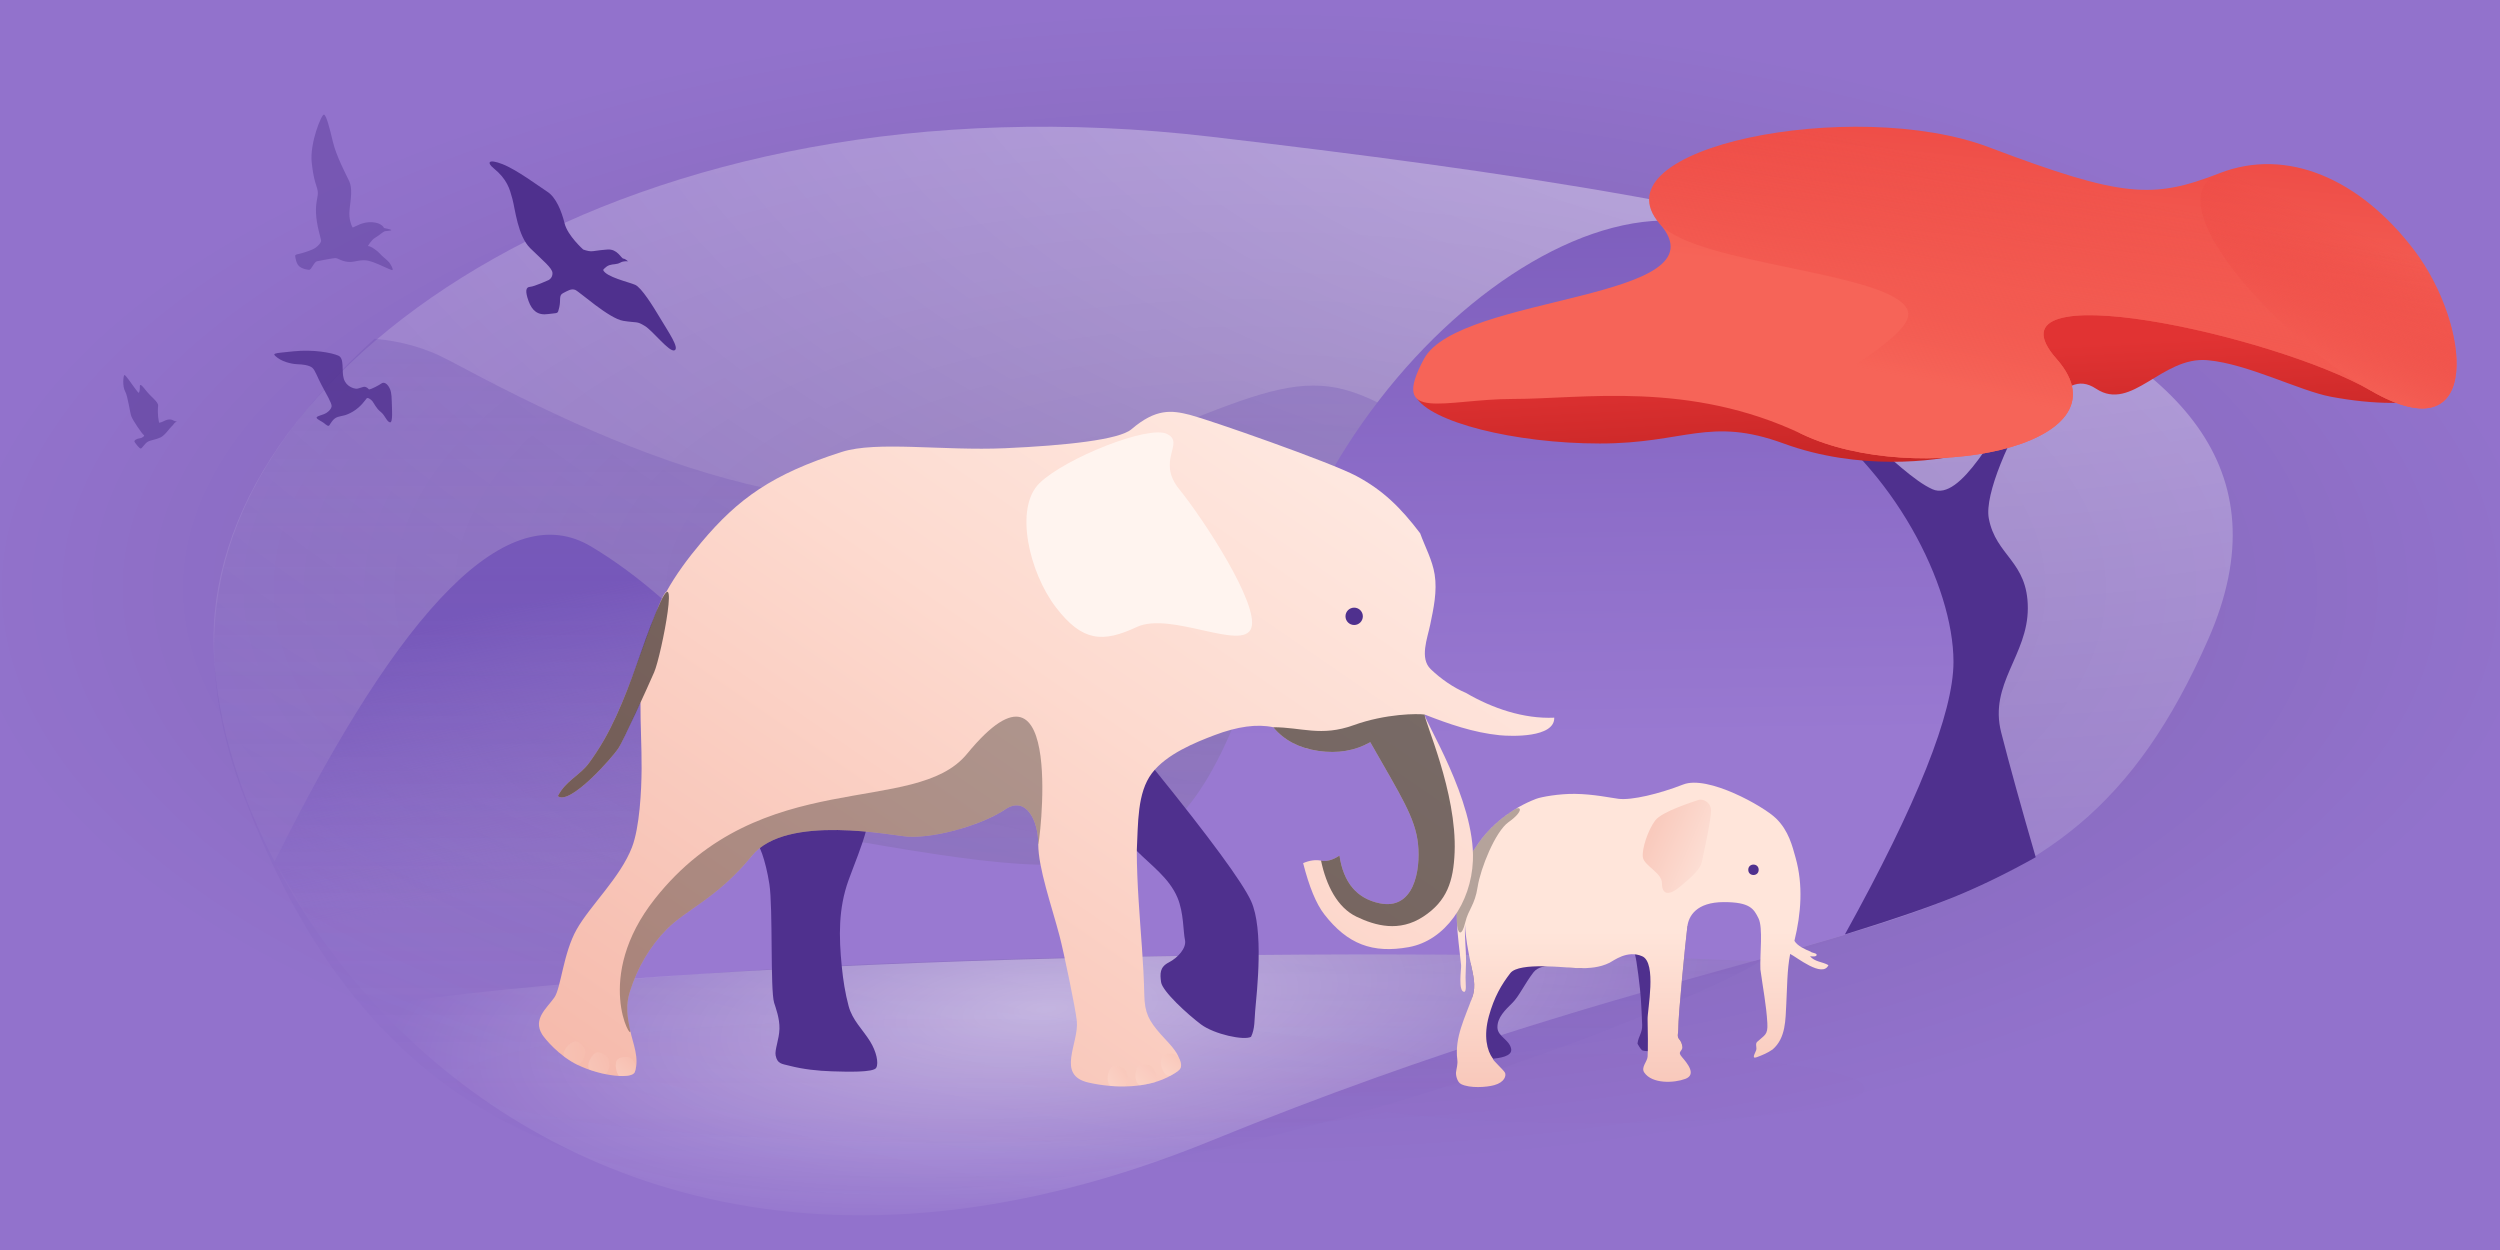 <?xml version="1.0" encoding="UTF-8"?><svg width="1440" height="720" xmlns="http://www.w3.org/2000/svg"><defs><linearGradient x1="70.066%" y1="50%" x2="70.066%" y2="133.295%" id="h"><stop stop-color="#FFE5DA" offset="0%"/><stop stop-color="#F4B4A5" offset="100%"/></linearGradient><linearGradient x1="136.962%" y1="55.042%" x2="19.091%" y2="15.872%" id="n"><stop stop-color="#FEE5DC" offset="0%"/><stop stop-color="#F9CABD" offset="100%"/></linearGradient><linearGradient x1="38.567%" y1="19.099%" x2="54.453%" y2="69.437%" id="c"><stop stop-color="#785ABC" offset="0%"/><stop stop-color="#8667C8" stop-opacity="0" offset="100%"/></linearGradient><linearGradient x1="50%" y1="0%" x2="50%" y2="100%" id="d"><stop stop-color="#6B4CB0" offset="0%"/><stop stop-color="#7B5CBC" stop-opacity="0" offset="100%"/></linearGradient><linearGradient x1="60.144%" y1="-25.591%" x2="62.309%" y2="72.673%" id="e"><stop stop-color="#6B4CB0" offset="0%"/><stop stop-color="#9979D1" offset="100%"/></linearGradient><linearGradient x1="33.564%" y1="12.972%" x2="10.649%" y2="59.813%" id="m"><stop stop-color="#E83A39" stop-opacity="0" offset="0%"/><stop stop-color="#F66458" offset="100%"/></linearGradient><linearGradient x1="77.114%" y1="-15.468%" x2="58.663%" y2="50%" id="l"><stop stop-color="#E83A39" offset="0%"/><stop stop-color="#F66458" offset="100%"/></linearGradient><linearGradient x1="70.821%" y1="43.183%" x2="85.519%" y2="107.26%" id="k"><stop stop-color="#E13333" offset="0%"/><stop stop-color="#BB2020" offset="100%"/></linearGradient><linearGradient x1="105.034%" y1="-20.247%" x2="-15.883%" y2="96.847%" id="i"><stop stop-color="#FFF4EF" offset="0%"/><stop stop-color="#FDDACF" offset="47.402%"/><stop stop-color="#F4B4A5" offset="100%"/></linearGradient><linearGradient x1="102.125%" y1="12.105%" x2="9.274%" y2="70.831%" id="j"><stop stop-color="#F7BFB1" offset="0%"/><stop stop-color="#FCD9CD" offset="100%"/></linearGradient><radialGradient cx="78.337%" cy="-9.882%" fx="78.337%" fy="-9.882%" r="101.815%" gradientTransform="matrix(0 -1 1.179 0 .9 .685)" id="b"><stop stop-color="#FFF" offset="0%"/><stop stop-color="#FFF" stop-opacity="0" offset="100%"/></radialGradient><radialGradient cx="48.64%" cy="18.324%" fx="48.64%" fy="18.324%" r="255.888%" gradientTransform="matrix(.189 -.068 .003 .244 .394 .171)" id="f"><stop stop-color="#FFF" offset="0%"/><stop stop-color="#FFF" stop-opacity="0" offset="100%"/></radialGradient><radialGradient cx="50%" cy="47.311%" fx="50%" fy="47.311%" r="43.425%" gradientTransform="matrix(0 1 -1.127 0 1.033 -.027)" id="a"><stop offset="0%"/><stop stop-opacity="0" offset="100%"/></radialGradient><filter x="0%" y="0%" width="100%" height="100%" filterUnits="objectBoundingBox" id="g"><feGaussianBlur in="SourceGraphic"/></filter></defs><g fill="none" fill-rule="evenodd"><path fill="#FFF" d="M0 0h1440v720H0z"/><path fill="#9272CC" d="M-199 720h1838V0H-199z"/><path fill="url(#a)" fill-rule="nonzero" opacity=".168" style="mix-blend-mode:soft-light" d="M-28-29h1496.738v777.717H-28z"/><g transform="translate(71 66)"><path d="M626.539 591.082c368.227-150.227 488.49-93.293 574.539-289.16 86.048-195.867-240.02-249.872-574.54-289.16C292.02-26.525 52 142.224 52 301.922c0 159.699 206.312 439.386 574.539 289.16z" fill="url(#b)" style="mix-blend-mode:soft-light" opacity=".458"/><g fill-rule="nonzero"><path d="M35.12 369.34c74.107-149.32 134.87-209.853 182.29-181.595 91.84 54.726 166.191 189.732 237.019 238.188-137.65 3.22-322.623 19.946-360.642 26.093-31.755-37.396-40.48-52.474-58.667-82.685z" fill="url(#c)" transform="translate(52 61)"/><path d="M92.754 68.118c14.987 1.34 29.35 5.21 42.617 12.312 105.406 56.422 232.602 112.898 359.356 62.133C621.48 91.797 632.152 77.814 696 120c40.788 26.95 105.751 127.775 196.358 304.94 3.947 7.717-463.764 217.81-714.698 99.06C84.804 480.057 41.722 395.116 17.678 332.303c-40.933-106.93-6.86-189.74 75.076-264.185z" fill="url(#d)" opacity=".287" transform="translate(52 61)"/><path d="M206.559 440.04c37.834-53.577 72.485-98.213 152.944-84.34 169.44 29.217 203.04 32.967 252.534-136.833 49.495-169.8 241.093-294.9 306.934-165.17 19.425 38.275 49.917 85.17 77.72 158.026 13 34.062 29.389 86.313 49.168 156.754l-34.815 14.607-71.014 28.15-52.964 15.356c-37.597-1.561-64.657-2.475-81.182-2.741-107.676-1.736-179.533-1.005-218.587-.7-137.111 1.074-263.715 5.764-380.738 16.89z" fill="url(#e)" transform="translate(52 61)"/><path d="M93.562 452.145c176.201-26.555 538.099-35.209 793.622-25.614-78.463 21.912-179.294 49.147-312.645 103.55-222.99 90.975-386.603 24.288-480.977-77.936z" fill="url(#f)" opacity=".464" transform="translate(52 61)"/></g><path d="M751.897 544.767c26.05-2.37 58.034-3.767 92.603-3.767 87.537 0 158.5 8.954 158.5 20s-70.963 20-158.5 20c-46.067 0-87.544-2.48-116.504-6.44C677.851 585 585.557 592 480 592c-159.058 0-288-15.894-288-35.5S320.942 521 480 521c125.7 0 232.591 9.926 271.897 23.767z" fill="#4F308E" opacity=".1" filter="url(#g)"/><path d="M649.6 452.995c7.464 16.25 3.388 52.021 2.377 63.349-.446 4.996-.114 10.312-2.377 14.863-3.932 2.225-21.151-1.401-28.855-7.174-7.704-5.773-22.242-19.081-22.963-24.314-.67-4.86-.822-8.655 4.426-11.354 5.247-2.699 10.371-8.306 9.327-13.009-1.044-4.703-.653-15.65-4.32-24.343-4.754-11.263-15.186-18.605-23.43-26.885-10.037-12.151-17.64-28.18-15.225-39.732 2.415-11.551 28.623-5.993 25.112-7.572 32.31 39.947 50.952 65.337 55.928 76.17zM776.137 488.905c1.357 6.579 3.242 12.793.967 19.274-4.181 11.912 11.313 36.203 11.83 35.664 3.081-.392 11.559-1.154 10.46-5.915-1.198-5.191-7.697-6.922-7.868-12.01-.197-5.811 4.648-10.339 8.571-14.213 3.956-3.918 7.138-11.11 12.195-17.651 5.056-6.54 19.15-2.559 25.545-2.401 6.318.158 11.576-1.344 17.235-4.168 2.39-1.198 14.258-6.927 15.632-3.755.929 2.15 3.142 20.536 3.422 25.336.297 5.066.588 10.203.764 15.274.16 4.599-2.176 6.568-2.67 10.606-.34-.016 1.961 3.64 2.615 4.021 2.082 1.192 23.301.974 23.24-2.133-.411-1.948-.659-2.813-1.906-4.31-1.318-1.583-.51-3.248-.505-5.136.033-9.926 4.076-49.84 5.263-59.754.714-5.959-126.3 13.941-124.79 21.27z" fill="#4F308E" fill-rule="nonzero"/><path d="M713.002 234.402c-7.319-7.106-39.346-25.021-53.42-19.547-14.075 5.473-29.668 9.172-37.233 8.274-4.206-.5-14.292-2.728-25.2-2.855-9.125-.106-19.332 1.717-22.31 2.855-13.67 5.218-26.549 15.002-34.433 27.328-4.362 6.252-8.582 12.635-10.89 19.948-.774 7.657-.675 15.378-.362 23.056.352 8.582 1.566 16.945 2.445 25.472.198 1.91-1.885 15.084 1.73 15.362 1.536 0 .826-4.792.826-8.353 0-3.56.284-6.045.3-9.267.034-6.981-.944-13.947-.582-20.928.286 7.493 1.753 14.828 3.264 22.158 1.357 6.579 3.242 12.793.967 19.274-4.181 11.912-10.346 23.317-8.697 36.132.368 2.84-.462 4.87-.77 7.591-.097.855.432 5.272 2.962 6.537 5.05 2.526 14.635 1.84 19.043.619 6.148-1.704 6.986-5.555 6.244-7.156s-7.47-7.52-6.953-8.059c-3.553-4.736-5.428-13.236-2.36-24.45 3.069-11.214 7.33-18.34 12.386-24.88 5.057-6.541 32.483-3.018 38.878-2.86 6.318.158 12.626-.293 18.285-3.117 2.39-1.197 10.228-7.489 18.782-3.734s2.93 31.233 3.107 36.305c.16 4.598.285 18.753 0 21.604-.286 2.955-3.929 6.1-1.912 9.066 4.516 6.633 17.065 6.11 23.652 3.657 6.544-2.438 1.231-8.903-1.95-12.576-2.923-3.385.335-2.917.275-6.024-.412-1.948-.66-2.813-1.907-4.31-1.318-1.583-.51-3.248-.505-5.136.033-9.926 4.076-49.84 5.263-59.754.714-5.959 5.173-14.027 21.048-14.027 15.109 0 17.204 3.923 19.91 9.319 2.708 5.395.743 20.766 1.1 29.429 1.38 10.371 3.45 20.645 4.006 31.082.362 6.786-1.539 6.65-5.907 10.704-1.21 1.2.004 3.205-.544 4.826-.547 1.622-2.97 5.26.462 3.951 3.432-1.31 5.989-2.329 9.065-4.462 7.643-6.639 7.335-17.114 7.84-26.272.517-9.398.413-19.4 2.226-28.726 3.467 1.627 18.614 14.06 22.048 6.47-3.406-2.008-7.802-1.812-10.615-5.126.681-.027 4.132.642 3.813-1.072-.912-1.034-2.538-.718-3.538-1.622-3.06-1.251-7.522-3.21-9.252-6.192 3.857-15.857 5.093-32.062.675-47.848-1.835-6.557-3.944-15.56-11.262-22.666z" fill="url(#h)" transform="translate(239 171)"/><path d="M801.322 400.335c-8.75 5.41-16.508 12.668-21.916 21.122-4.362 6.252-8.582 12.635-10.89 19.948-.774 7.657-.675 15.378-.362 23.056.352 8.582 2.924 8.833 4.804.952 1.881-7.88 5.509-9.861 7.165-20.573 1.656-10.711 10.21-31.906 17.752-37.255 8.857-6.28 7.454-9.727 3.447-7.25z" fill="#000" fill-rule="nonzero" opacity=".292" style="mix-blend-mode:soft-light"/><path d="M452.672 415.07c-10.698-2.595-18.9-3.744-24.607-3.444-2.188 8.885-7.219 20.795-10.304 29.358-5.918 16.446-5.602 32.492-3.895 49.721.759 7.676 1.935 15.327 3.933 22.772 2.225 8.293 8.092 13.423 12.404 20.405 3.528 5.721 5.052 12.384 3.503 15.172-1.55 2.787-16.932 2.289-25.454 2.031-8.169-.257-16.602-1.17-24.53-3.214-4.464-1.157-6.955-1.029-7.954-5.927-.654-3.2 2.036-9.2 2.2-15.368.161-6.002-2.2-12.18-3.073-14.99-2.288-7.406-.618-54.622-2.725-68.274-2.106-13.653-6.384-25.558-8.063-22.913-1.504 2.368 1.566-33.808 53.692-48.617 38.287-10.878 49.912 3.552 34.873 43.289z" fill="#4F308E" fill-rule="nonzero"/><path d="M58.905 167.46c-5.097 10.988-11.035 23.884-12.39 26.069-3.586 5.753-28.492 33.738-35.187 28.004 4.63-8.98 12.706-11.828 18.039-19.175 6.415-8.858 10.874-16.732 15.48-26.74 9.66-21.049 15.806-42.234 24.497-63.49 2.29-5.594 3.7-8.038 4.464-8.247 5.457-9.864 12.295-19.125 20.297-28.627 21.015-24.983 40.709-39.18 80.761-51.946 20.18-6.432 58.306-.544 94.013-2.13 35.165-1.562 65.794-4.917 72.801-10.908 14.121-12.073 23.093-11.007 33.683-8.319 10.59 2.689 80.862 27.192 95.965 35.257 15.102 8.065 25.37 18.039 36.686 32.967 2.858 7.92 7.03 15.352 8.358 23.787 1.518 9.63-.632 19.505-2.58 28.904-1.592 7.779-6.22 19.287.292 25.561 5.702 5.49 13.011 10.633 20.256 13.668 15.123 8.846 33.306 15.082 50.908 14.285.278 11.688-24.96 10.775-31.536 10.106-14.984-1.53-29.095-6.416-43.068-11.893-.667 2.984 29.198 49.34 27.745 84.145-1.019 24.414-16.111 46.052-36.94 49.807-20.828 3.755-35.29-1.643-48.696-18.94-4.629-5.972-8.679-15.788-12.15-29.448 3.752-1.593 7.19-2.066 10.313-1.42 3.124.647 6.663-.32 10.618-2.901 2.301 15.577 10.013 24.728 23.136 27.451 19.684 4.085 23.685-18.761 22.117-34.074-1.568-15.313-10.04-27.917-27.502-58.713-8.796 4.977-18.764 6.653-29.904 5.028-11.14-1.624-19.801-6.173-25.985-13.644-9.314-1.995-20.63-.46-33.947 4.602-10.543 4.008-27.6 10.789-36.012 21.972-8.412 11.183-7.858 28.518-8.652 44.67.05 18.682 1.681 37.3 2.984 55.931.632 9 1.163 18.001 1.34 27.014.215 10.402 2.63 14.864 9.37 22.54 2.997 3.407 7.966 8.152 9.976 12.318 3.516 7.316 1.77 8.139-3.363 11.173-13.618 8.062-32.965 7.895-48.113 4.462-18.904-4.295-5.374-22.604-6.74-35.59-.758-7.214-7.523-39.68-9.95-48.911-4.616-17.513-12.255-39.05-12.255-52.852 0-13.803-7.196-28.109-19.155-19.934-11.96 8.175-38.49 16.43-55.573 15.646-8.548-.386-70.306-13.456-90.12 10.91-19.813 24.368-37.806 30.903-49.136 42.41-9.837 9.978-16.956 22.335-21.192 35.771-2.554 8.036-1.593 14.35.114 22.475 1.656 7.83 5.437 15.893 2.693 23.954-1.44 4.22-18.828 2.733-32.98-4.066-10.687-5.135-18.935-15.144-20.43-17.573-5.413-8.795 2.465-14.838 7.004-21.177 3.908-5.464 5.086-25.535 12.95-39.383 7.866-13.848 25.099-29.817 31.8-47.201 4.417-11.46 5.488-32.71 5.55-45.22.076-12.884-.73-25.6-.654-38.364z" fill="url(#i)" transform="translate(239 171)"/><path d="M31.244 370.707c-1.562 2.084-3.181 7.654-.397 9.956 3.405.068 6.44.046 9.365-.1 2.613-2.243.843-8.639-1.486-9.856-2.33-1.217-5.92-2.085-7.482 0z" fill="url(#j)" opacity=".3" transform="rotate(16 -453.443 1310.86)"/><path d="M17.4 364.491c-1.561 2.085-3.157 7.82-.373 10.123 1.804.036 3.379.236 4.945.269 1.389.028 2.783-.104 4.158-.173 2.612-2.243 1.082-9.001-1.248-10.219-2.33-1.217-5.92-2.084-7.482 0z" fill="url(#j)" opacity=".2" transform="rotate(31 -167.301 885.463)"/><path d="M46.201 372.82c-1.212 1.619-2.204 5.571-1.29 8.37 3.45 1.338 6.529 2.317 8.579 1.397 1.158-.52 2.847-3.09 2.452-5.413-.34-1.994-1.183-3.792-2.259-4.354-2.33-1.217-5.92-2.084-7.482 0z" fill="url(#j)" opacity=".448" transform="rotate(-19 680.705 -251.35)"/><path d="M306.988 286.325c14.924-36.461 3.052 25.097-1.196 34.904-4.248 9.806-17.84 39.372-20.277 43.3-3.586 5.753-28.492 33.738-35.187 28.004 4.63-8.98 12.706-11.828 18.039-19.175 6.415-8.858 10.874-16.732 15.48-26.74 9.66-21.049 14.443-39.044 23.14-60.293zM749.644 345.593c-.667 2.984 18.664 44.687 17.212 79.492-.687 16.45-4.342 27.95-18.11 36.929-13.768 8.978-27.386 5.294-38.418 0-11.033-5.295-17.418-18.094-20.412-32.276 3.124.646 6.663-.321 10.618-2.902 2.301 15.577 10.013 24.728 23.136 27.451 19.684 4.085 23.685-18.761 22.117-34.074-1.568-15.313-10.04-27.917-27.502-58.713-8.796 4.977-18.764 6.653-29.904 5.028-11.14-1.624-19.801-6.173-25.985-13.644 16.265 0 27.556 5.576 46.229-1.16 18.673-6.738 37.162-6.738 41.02-6.131z" fill="#000" opacity=".529" style="mix-blend-mode:soft-light"/><path d="M527.034 420.213c0-13.803-7.196-28.109-19.155-19.934-11.96 8.175-38.49 16.43-55.573 15.646-8.548-.386-70.306-13.456-90.12 10.91-19.813 24.368-37.806 30.903-49.136 42.41-9.837 9.978-16.956 22.335-21.192 35.771-2.554 8.036-1.593 14.35.114 22.475 1.656 7.83-21.767-30.307 14.321-75.875 61.19-77.263 149.779-46.927 179.656-83.341 58.223-70.96 41.085 56.95 41.085 51.938z" fill="#000" opacity=".31" style="mix-blend-mode:soft-light"/><path d="M329.66 378.259c-1.561 2.084-2.817 7.943-.033 10.245 2.418.228 5.587.228 8.473.228 2.613-2.242 1.372-9.256-.958-10.473-2.33-1.217-5.92-2.085-7.481 0z" fill="url(#j)" opacity=".448" transform="translate(239 171)"/><path d="M360.414 370.808c-1.561 2.084-2.784 8.17 0 10.473.468.387.944.708 1.423.962 3.051-.784 3.996-.76 6.032-1.712 1.64-.768 2.68-3.046 2.285-5.37-.339-1.993-1.182-3.791-2.258-4.353-2.33-1.217-5.92-2.085-7.482 0z" fill="url(#j)" opacity=".448" transform="rotate(-19 994.924 -252.708)"/><path d="M345.649 377.254c-1.562 2.084-3.114 7.866-.33 10.168 3.405.068 6.19.075 9.115-.072 2.613-2.243 1.026-8.879-1.303-10.096-2.33-1.217-5.92-2.085-7.482 0z" fill="url(#j)" opacity=".448" transform="rotate(-11 1357.235 -773.823)"/><g><path d="M991.65 472.234c41.703-75.32 62.554-127.644 62.554-156.973 0-43.992-34.465-112.091-89.1-147.547-36.424-23.638-60.459-55.305-72.104-95.001 1.396-5.58 2.734-8.37 4.013-8.37 1.278 0 3.178 2.79 5.698 8.37 6.893 18.413 12.665 31.481 17.316 39.205 12.75 21.174 30.316 33.489 45.076 45.357 2.098-7.89.868-18.226-1.304-32.159-2.172-13.932-10.13-54.435 1.304-60.773 14.402-7.982 14.885-13.228 6.386 4.891-4.795 10.224-2.478 43.097 0 55.882 1.653 8.523 2.574 20.77 2.763 36.742 12.361 9.355 21.175 16.333 26.443 20.933 17.663 15.424 31.12 28.452 41.438 33.03 16.087 7.139 36.39-32.579 54.89-62.024 7.26-11.555 16.8-21.695 21.846-26.55 11.934-11.481 27.978-23.126 48.131-34.933l-2.689 11.666c-19.22 14.09-32.208 24.005-38.964 29.743-3.776 3.207-14.699 13.83-23.769 28.135-15.27 24.084-29.584 56.983-27.04 70.685 4.057 21.841 22.485 24.598 22.485 51.77 0 27.173-22.486 43.58-15.345 71.556 4.76 18.65 11.393 42.613 19.9 71.886-15.777 8.843-30.836 16.232-45.177 22.165-14.34 5.933-35.924 13.371-64.75 22.314z" fill="#4F308E" fill-rule="nonzero"/><path d="M1.532 155.522c7.875 14.5 56.798 26.942 105.98 26.942 49.18 0 62.976-15.72 105.894 0 42.918 15.72 87.278 10.427 104.233 5.836 47.703-12.914 54.746-51.232 75.78-37.352 20.437 13.486 37.805-18.813 64.1-16.475 23.179 2.06 53.243 17.725 71.1 21.05 25.412 4.73 46.872 4.73 64.381 0L370.108 66l-186.225 61.596c-126.817 8.95-187.6 18.26-182.35 27.926z" fill="url(#k)" transform="translate(743 7)"/><path d="M6.241 133.68c20.15-37.343 174.45-33.404 135.881-77.655-38.57-44.25 111.991-73.521 189.389-44.25 77.398 29.272 94.537 29.925 133.032 14.963 38.496-14.963 80.74 2.952 112.349 44.783 31.609 41.83 40.38 118.391-25.221 80.503-55.897-32.284-226.046-69.205-181.122-18.343 44.924 50.86-81.456 74.39-146.504 43.416-65.05-30.974-126.452-20.306-166.357-20.306-39.904 0-71.596 14.233-51.447-23.11z" fill="url(#l)" transform="translate(743 7)"/><path d="M142.122 56.025c-38.57-44.25 111.991-73.521 189.389-44.25 77.398 29.272 94.537 29.925 133.032 14.963 38.496-14.963 80.74 2.952 112.349 44.783 31.609 41.83 40.38 118.391-25.221 80.503-55.897-32.284-226.046-69.205-181.122-18.343 44.924 50.86-81.456 74.39-146.504 43.416-30.133-14.348 68.246-52.304 60.728-71.398-8.71-22.125-121.948-25.921-142.65-49.674z" fill="url(#m)" transform="translate(743 7)"/><path d="M464.543 26.738c38.496-14.963 80.74 2.952 112.349 44.783 31.609 41.83 40.38 118.391-25.221 80.503C495.774 119.74 426.048 41.7 464.543 26.738z" fill="url(#m)" transform="translate(743 7)"/></g><path d="M264.937 77.727s-9-7.986-10.74-15.1c-1.75-7.115-4.94-14.954-9.88-18.148-4.93-3.195-17.71-12.777-25.985-15.971-8.227-3.175-8.925-.822-5.082 2.323 7.985 6.533 9.287 11.905 10.887 17.713 1.6 5.808 3.05 21.342 10.31 28.457 7.26 7.114 12.63 11.325 12.78 14.228.14 2.905-2.18 4.066-2.18 4.066s-8.28 3.775-10.75 3.92c-2.46.145-2.9 2.468-.87 8.13 2.04 5.663 5.38 8.42 11.33 7.55 5.95-.871 5.37.29 6.39-3.92 1.01-4.21-.44-6.823 2.18-8.131 2.61-1.306 4.64-2.757 6.96-1.886 2.33.87 19.46 16.552 27.74 17.857 8.27 1.308 7.55 0 12.34 2.904s14.08 15.245 17.13 14.083c3.05-1.162-3.49-10.598-7.99-18.148-4.5-7.55-11.03-18.004-14.66-19.601-3.63-1.596-16.84-4.501-18.44-8.566 0 0 1.45-2.032 3.63-2.758 2.18-.726 4.21-.291 6.24-1.452 2.04-1.162 4.5-.726 4.5-.726s-1.45-1.453-2.75-1.597c-1.31-.146-3.34-5.663-9.15-5.227-5.81.436-7.7 1.016-9.44 1.016-1.74 0-4.5-1.016-4.5-1.016" fill="#4F308E"/><path d="M132.121 65.05s-2.536-4.029-1.754-10.496c.78-6.464 1.662-12.218-.233-16.22-1.895-4.002-7.417-14.363-9.364-22.58C118.826 7.535 116.967.35 115.599.004c-1.368-.347-8.269 16.45-7.058 27.63 1.213 11.18 2.934 13.115 3.443 16.352.511 3.238-1.269 5.866-.975 12.762.294 6.895 2.755 14.33 2.924 15.656.171 1.326-1.543 3.09-3.2 4.307-1.659 1.22-6.025 2.582-8.076 3.173-2.051.592-3.852.582-3.64 1.684.212 1.102.597 4.27 2.303 5.788 1.706 1.518 4.262 1.945 5.672 2.067 1.411.123 2.893-4.64 4.61-4.923 1.716-.285 9.571-2.019 11.01-1.798 1.438.22 5.02 3.101 10.601 1.915 5.581-1.185 7.297-.728 10.568.34 3.269 1.067 10.355 4.736 11.164 4.608.81-.126-.817-3.57-2.427-5.116-2.346-2.256-3.05-2.506-4.616-4.276-1.566-1.77-5.441-4.567-6.99-4.437 0 0 1.947-3.522 4.218-4.812 2.273-1.289 4.487-3.515 5.688-3.755 1.198-.239 3.225-.189 3.531-.594.305-.405-4.163-1.232-4.163-1.232s-1.068-2.972-6.778-3.336c-5.71-.364-9.432 2.506-11.287 3.041" fill="#4F308E" opacity=".4"/><path d="M141.53 158.33s-1.463-1.936-3.29-1.464c-1.828.472-3.062 1.133-4.158 1.04-1.097-.096-5.575-1.04-7.037-5.668-1.461-4.628.548-11.805-3.198-13.41-3.747-1.606-14.072-3.684-25.86-2.457-11.787 1.228-12.794.945-9.047 3.778 3.746 2.833 9.778 3.683 11.788 3.683s6.397.473 8.133 1.984c1.736 1.512 2.72 5.005 5.381 10.01 2.66 5.007 5.95 10.485 5.767 12.184-.182 1.7-2.285 3.779-4.66 4.629-2.376.85-4.387 1.321-3.93 2.172.458.85 3.016 1.983 4.112 2.833 1.097.85 2.56 2.267 3.199 1.322.64-.944 2.101-3.967 4.843-4.816 2.741-.85 4.295-.472 8.772-3.117 4.478-2.645 7.298-6.913 7.847-7.575.548-.66 2.388.491 3.301 1.624.915 1.134 2.193 4.156 4.752 6.14 2.56 1.982 3.382 5.478 5.303 6.044 1.92.567 1.181-8.028 1.096-12.278-.093-4.25-.459-6.327-1.827-8.405-1.373-2.077-2.926-2.55-4.115-1.7-1.188.85-5.711 3.352-7.173 3.447" fill="#4F308E" opacity=".8"/><path d="M22.715 176.869c.59-.343 2.54-1.272 3.87-1.272 1.32 0 1.9.39 2.49.685.59.293 1.03.44 1.52.44s-.05.294-.64.588c-.58.292-1.17 1.565-2.2 2.396-1.03.833-3.62 4.942-6.21 6.214-2.6 1.272-5.73 1.566-7.39 2.496-1.66.929-3.18 3.62-3.96 3.914-.79.294-2.89-2.643-3.62-3.67-.74-1.026 1.41-2.055 2.93-2.202 1.52-.146 3.13-1.516 2.3-1.907-.83-.392-6.21-8.27-7.14-10.716-.93-2.446-2.01-11.645-3.62-14.482-1.62-2.837-1.03-9.101-.4-9.345.64-.244 4.26 5.284 5.73 7.192 1.47 1.908 2.18 2.985 2.48 3.033.29.049.7-1.37.7-2.788 0-1.42-.34-3.474 3.18 1.076 3.52 4.55 7.58 6.899 7.34 9.296-.25 2.398-.15 4.55 0 6.263.15 1.712.59 3.426.59 3.426s1.46-.295 2.05-.637" fill="#4F308E" opacity=".5"/><path d="M909.994 396.705c-1.257-4.682-6.29-5.468-8.297-4.18-2.006 1.286-19.087 10.67-21.93 16.78-2.843 6.11-4.188 17.481-2.532 22.12 1.656 4.638 12.567 6.512 13.804 12.191 1.236 5.68 4.535 7.66 10.658 0 6.123-7.66 9.334-12.72 9.334-16.341 0-3.622.221-25.887-1.037-30.57z" fill="url(#n)" transform="rotate(12 893.78 420.308)"/><circle fill="#4F308E" fill-rule="nonzero" cx="709" cy="289" r="5"/><circle fill="#4F308E" fill-rule="nonzero" cx="939" cy="435" r="3"/><path d="M649.737 295.775c-4.703 13.629-46.394-9.743-65.938-.63-19.544 9.114-31.327 8.632-46.618-11.345-15.291-19.978-24.182-57.244-9.348-71.583 14.834-14.34 62.598-33.467 73.325-28.28 10.727 5.187-6.444 15.213 7.134 31.928 13.58 16.715 46.148 66.281 41.445 79.91z" fill="#FFF4EF"/></g></g></svg>